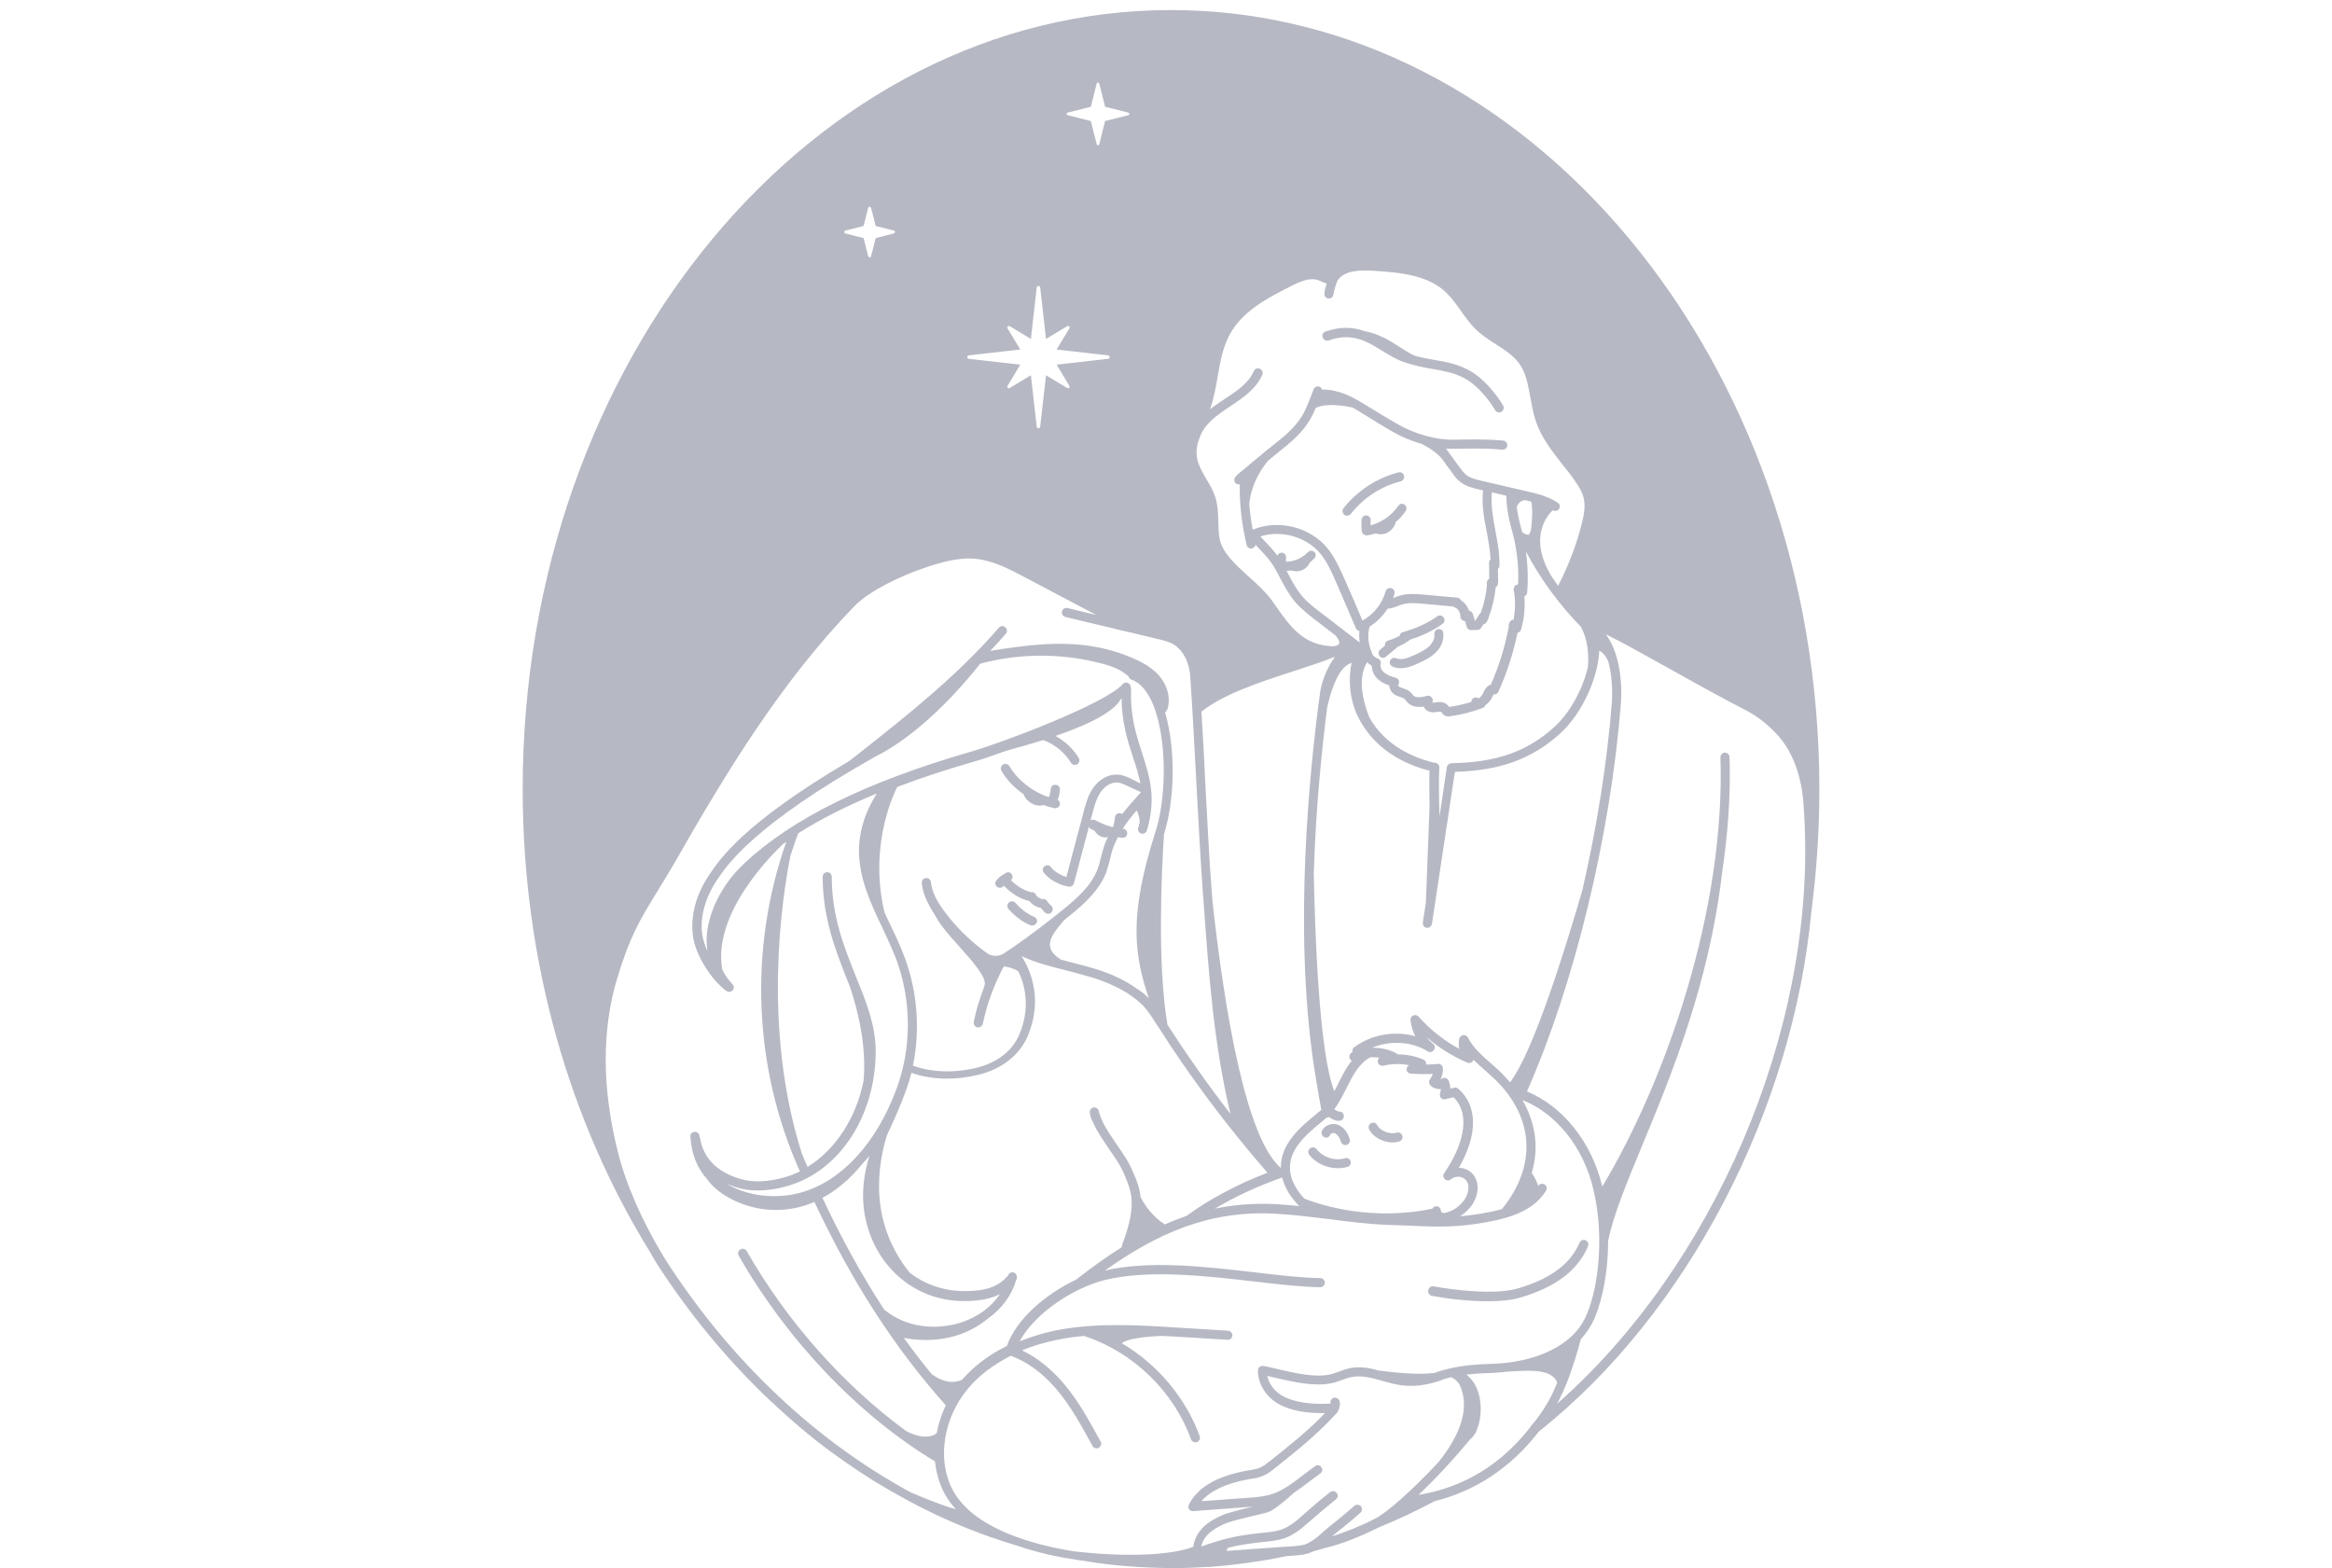 <svg width="232" height="156" viewBox="0 0 232 156" fill="none" xmlns="http://www.w3.org/2000/svg">
<rect width="232" height="156" fill="white"/>
<path d="M99.629 76.681C99.5 76.466 99.586 76.186 99.802 76.057C100.017 75.928 100.297 76.014 100.426 76.229C101.223 77.607 102.752 78.791 104.345 79.307C104.453 79.049 104.517 78.791 104.539 78.511C104.539 78.252 104.733 78.059 105.013 78.08C105.271 78.08 105.465 78.296 105.443 78.554C105.422 78.898 105.357 79.243 105.228 79.566C105.379 79.673 105.465 79.845 105.443 80.039C105.4 80.254 105.206 80.405 104.991 80.405C104.969 80.405 104.926 80.405 104.905 80.405C104.797 80.383 104.69 80.34 104.603 80.319H104.582C104.496 80.319 104.41 80.297 104.323 80.254C104.151 80.211 103.979 80.147 103.807 80.082C103.699 80.125 103.57 80.147 103.441 80.147C103.225 80.147 102.988 80.104 102.773 79.996C102.343 79.802 101.998 79.458 101.847 79.049C101.847 79.049 101.847 79.049 101.847 79.027C100.9 78.36 100.125 77.564 99.629 76.681ZM99.242 88.261C99.306 88.305 99.393 88.326 99.479 88.326C99.629 88.326 99.78 88.24 99.866 88.111C100.598 88.886 101.546 89.467 102.407 89.639C102.666 89.984 103.118 90.263 103.548 90.328C103.656 90.457 103.742 90.543 103.828 90.651L103.957 90.78C104.044 90.866 104.173 90.909 104.28 90.909C104.388 90.909 104.517 90.866 104.603 90.78C104.776 90.608 104.776 90.306 104.603 90.134C104.539 90.07 104.496 90.026 104.453 89.984C104.345 89.876 104.28 89.811 104.194 89.682C104.108 89.51 103.936 89.402 103.721 89.445C103.548 89.467 103.139 89.209 103.075 89.058C103.01 88.843 102.795 88.735 102.579 88.757C101.933 88.627 101.18 88.175 100.577 87.573C100.749 87.422 100.792 87.185 100.663 86.992C100.534 86.776 100.254 86.712 100.039 86.862C99.996 86.884 99.952 86.905 99.909 86.948C99.672 87.078 99.306 87.293 99.07 87.68C98.962 87.853 99.026 88.132 99.242 88.261ZM102.881 91.21C102.235 90.952 101.546 90.436 101.029 89.833C100.878 89.639 100.577 89.618 100.383 89.768C100.189 89.919 100.168 90.22 100.318 90.414C100.921 91.124 101.74 91.749 102.536 92.05C102.601 92.071 102.644 92.071 102.709 92.071C102.881 92.071 103.053 91.964 103.139 91.792C103.247 91.576 103.118 91.318 102.881 91.21ZM131.82 113.166C132.057 113.23 132.294 113.08 132.359 112.843C132.402 112.778 132.682 112.649 132.832 112.757C133.134 112.929 133.284 113.209 133.414 113.618C133.478 113.811 133.65 113.919 133.844 113.919C133.887 113.919 133.952 113.919 133.995 113.898C134.232 113.811 134.361 113.553 134.275 113.316C134.103 112.821 133.866 112.305 133.284 111.982C132.94 111.788 132.509 111.767 132.122 111.939C131.777 112.089 131.562 112.326 131.476 112.606C131.433 112.843 131.583 113.101 131.82 113.166ZM133.091 116.222C133.414 116.222 133.737 116.179 134.06 116.093C134.296 116.028 134.447 115.77 134.361 115.533C134.296 115.297 134.038 115.146 133.801 115.232C132.811 115.533 131.626 115.146 130.98 114.328C130.83 114.134 130.55 114.091 130.335 114.242C130.141 114.393 130.098 114.672 130.248 114.888C130.916 115.727 131.992 116.222 133.091 116.222ZM138.538 113.661C138.775 113.661 139.012 113.618 139.227 113.553C139.464 113.467 139.593 113.209 139.507 112.972C139.421 112.735 139.163 112.606 138.926 112.692C138.323 112.907 137.289 112.498 137.031 111.96C136.923 111.724 136.665 111.637 136.428 111.724C136.191 111.831 136.105 112.089 136.191 112.326C136.557 113.101 137.591 113.661 138.538 113.661ZM142.457 128.922C144.072 129.223 146.161 129.46 148.034 129.46C149.24 129.46 150.36 129.352 151.242 129.094C154.774 128.061 156.97 126.382 157.982 123.993C158.09 123.756 157.96 123.498 157.745 123.39C157.508 123.304 157.25 123.39 157.142 123.627C156.238 125.758 154.235 127.243 150.984 128.19C148.788 128.836 144.697 128.362 142.629 127.975C142.371 127.932 142.156 128.082 142.091 128.341C142.027 128.599 142.199 128.879 142.457 128.922ZM139.68 47.321C139.615 47.085 139.378 46.934 139.12 46.998C136.966 47.558 135.029 48.828 133.65 50.572C133.5 50.765 133.543 51.045 133.737 51.217C133.823 51.282 133.909 51.303 134.017 51.303C134.146 51.303 134.296 51.239 134.383 51.131C135.631 49.538 137.397 48.376 139.357 47.881C139.593 47.816 139.744 47.558 139.68 47.321ZM139.12 50.313C138.474 51.26 137.462 51.971 136.342 52.272C136.342 52.014 136.364 51.777 136.364 51.777C136.385 51.519 136.191 51.303 135.954 51.282C135.696 51.26 135.481 51.454 135.459 51.691C135.459 51.712 135.395 52.337 135.481 52.853C135.502 52.982 135.567 53.069 135.653 53.155C135.739 53.219 135.847 53.262 135.954 53.262C135.976 53.262 135.998 53.262 136.019 53.262C136.299 53.219 136.557 53.155 136.837 53.069C136.988 53.111 137.16 53.155 137.311 53.155C137.526 53.155 137.763 53.111 137.957 53.025C138.366 52.832 138.689 52.466 138.84 52.035C138.84 52.014 138.84 51.971 138.84 51.949C139.227 51.626 139.572 51.239 139.852 50.83C139.981 50.615 139.938 50.335 139.723 50.206C139.55 50.055 139.27 50.098 139.12 50.313ZM142.996 61.312C142.113 61.937 141.101 62.41 140.067 62.733C140.046 62.733 140.024 62.733 140.024 62.755L139.572 62.884C139.4 62.927 139.27 63.078 139.249 63.25C138.883 63.443 138.517 63.616 138.108 63.723C137.892 63.788 137.742 64.003 137.785 64.24L137.311 64.627C137.117 64.778 137.096 65.079 137.246 65.273C137.333 65.381 137.462 65.445 137.591 65.445C137.699 65.445 137.806 65.402 137.871 65.338L139.012 64.391C139.034 64.369 139.034 64.369 139.055 64.347C139.507 64.154 139.938 63.917 140.325 63.616C141.467 63.271 142.543 62.755 143.512 62.066C143.728 61.915 143.771 61.635 143.62 61.442C143.469 61.205 143.189 61.162 142.996 61.312ZM143.082 62.582C142.823 62.626 142.673 62.862 142.694 63.099C142.759 63.551 142.479 64.003 142.199 64.283C141.811 64.649 141.316 64.886 140.821 65.122C140.175 65.424 139.443 65.725 138.904 65.488C138.689 65.381 138.409 65.488 138.301 65.704C138.194 65.94 138.301 66.199 138.517 66.306C138.797 66.435 139.077 66.478 139.357 66.478C140.089 66.478 140.778 66.134 141.208 65.94C141.747 65.682 142.35 65.402 142.823 64.929C143.405 64.369 143.685 63.616 143.577 62.948C143.577 62.733 143.34 62.561 143.082 62.582ZM132.186 33.868C134.512 33.05 135.998 33.955 137.548 34.923C138.215 35.332 138.926 35.763 139.658 36.021C140.735 36.387 141.661 36.559 142.543 36.71C143.62 36.903 144.567 37.054 145.579 37.571C147.388 38.475 148.745 40.778 148.745 40.799C148.831 40.95 148.981 41.036 149.132 41.036C149.218 41.036 149.283 41.015 149.369 40.971C149.584 40.842 149.671 40.563 149.541 40.347C149.477 40.24 148.056 37.807 145.989 36.753C144.847 36.172 143.792 35.999 142.694 35.806C142.091 35.698 141.488 35.59 140.821 35.418C140.218 35.16 139.701 34.815 139.163 34.471C138.194 33.847 137.203 33.223 135.739 32.943C134.663 32.555 133.414 32.448 131.863 32.986C131.626 33.072 131.497 33.33 131.583 33.567C131.691 33.825 131.949 33.955 132.186 33.868ZM181 78.532C181 82.665 180.72 86.733 180.203 90.694C178.373 110.324 167.951 130.644 153.094 142.418C150.338 145.991 146.807 148.337 142.716 149.349C140.95 150.296 139.12 151.157 137.289 151.91H137.268C137.246 151.91 137.246 151.932 137.225 151.932C136.837 152.126 136.234 152.405 135.567 152.707C135.33 152.814 135.072 152.922 134.856 153.008C133.801 153.439 132.66 153.826 131.842 153.998L130.571 154.364C130.55 154.386 130.528 154.386 130.507 154.407C129.947 154.665 129.344 154.709 128.849 154.752C128.526 154.773 128.224 154.795 127.923 154.816H127.901C127.88 154.816 127.88 154.838 127.858 154.838C126.674 155.096 125.49 155.29 124.284 155.462C124.219 155.462 124.155 155.483 124.09 155.483C122.906 155.656 121.722 155.785 120.537 155.871C120.387 155.892 120.214 155.892 120.064 155.892C119.633 155.914 119.202 155.935 118.772 155.957C118.599 155.957 118.427 155.978 118.255 155.978C117.674 156 117.092 156 116.511 156C116.102 156 115.671 156 115.24 155.978C112.635 155.914 110.073 155.677 107.575 155.247C107.467 155.225 107.36 155.225 107.252 155.204C105.357 154.924 103.268 154.493 101.287 153.804C100.405 153.546 99.543 153.266 98.682 152.965C98.66 152.965 98.617 152.965 98.596 152.943C98.23 152.814 97.864 152.664 97.476 152.535C97.412 152.513 97.326 152.491 97.261 152.448C95.818 151.91 94.376 151.286 92.954 150.619C92.868 150.576 92.782 150.533 92.696 150.49C91.921 150.124 91.167 149.736 90.414 149.327C90.198 149.198 89.962 149.091 89.746 148.961C89.38 148.746 89.014 148.552 88.626 148.337C88.11 148.036 87.614 147.734 87.098 147.433C86.796 147.261 86.516 147.067 86.215 146.873C85.806 146.615 85.418 146.357 85.009 146.077C84.686 145.862 84.385 145.647 84.062 145.431C83.609 145.108 83.157 144.786 82.705 144.463C82.447 144.269 82.21 144.097 81.951 143.903C81.435 143.516 80.918 143.107 80.401 142.676C80.121 142.461 79.863 142.224 79.604 142.009C79.303 141.751 79.001 141.492 78.7 141.234C78.162 140.76 77.623 140.265 77.085 139.77C76.934 139.62 76.784 139.491 76.611 139.34C72.391 135.336 68.558 130.73 65.264 125.585C65.07 125.263 64.876 124.94 64.704 124.617C56.716 111.724 52 95.752 52 78.489C52 35.763 80.939 1 116.489 1C152.039 1 181 35.806 181 78.532ZM159.102 64.735C158.994 67.404 157.422 70.999 155.161 73.022C152.341 75.54 149.218 76.66 144.74 76.789L142.457 91.921C142.414 92.136 142.22 92.308 142.005 92.308C141.983 92.308 141.962 92.308 141.94 92.308C141.682 92.265 141.531 92.05 141.553 91.792L141.854 89.768L142.22 80.276C142.199 78.963 142.177 77.671 142.22 76.681C138.797 75.799 136.299 73.883 135.007 71.106C134.275 69.513 134.103 67.533 134.469 65.94C133.844 66.156 132.854 66.823 132.036 70.353C131.497 74.593 130.894 80.469 130.701 86.905C130.808 92.437 131.217 104.814 132.746 108.559C132.897 108.28 133.048 108 133.177 107.72C133.564 106.945 133.952 106.17 134.49 105.524C134.426 105.503 134.383 105.46 134.34 105.417C134.189 105.223 134.21 104.943 134.404 104.771C134.447 104.728 134.512 104.685 134.555 104.663C134.512 104.491 134.576 104.297 134.727 104.19C136.45 102.898 138.754 102.532 140.799 103.092C140.541 102.597 140.39 102.037 140.325 101.478C140.304 101.284 140.412 101.09 140.605 101.026C140.778 100.94 140.993 101.004 141.122 101.133C142.263 102.425 143.641 103.523 145.17 104.341C145.106 104.018 145.106 103.673 145.17 103.35C145.213 103.157 145.364 103.027 145.558 102.984C145.752 102.963 145.945 103.049 146.032 103.221C146.548 104.233 147.41 104.986 148.336 105.804C148.702 106.127 149.089 106.45 149.434 106.816C149.714 107.096 149.972 107.397 150.23 107.677C152.577 104.62 155.764 94.267 157.422 88.563C158.843 82.385 159.877 75.992 160.351 69.944C160.437 68.739 160.372 67.189 160.006 65.811C159.791 65.338 159.511 64.929 159.102 64.735ZM108.415 110.69C108.393 110.432 108.565 110.217 108.802 110.174C109.061 110.152 109.276 110.324 109.319 110.561C109.362 110.798 109.47 111.056 109.577 111.336L109.642 111.465C109.943 112.197 110.568 113.08 111.149 113.941C111.709 114.737 112.226 115.512 112.506 116.136C112.85 116.889 113.259 117.772 113.41 118.676C113.432 118.827 113.453 118.977 113.475 119.107C113.862 119.86 114.616 121.001 115.886 121.819C116.597 121.496 117.329 121.216 118.061 120.958C118.061 120.958 118.061 120.936 118.083 120.936C120.279 119.322 123.186 117.772 126.093 116.674C122.088 112.068 118.384 107.139 115.111 101.973L115.068 101.93C114.659 101.262 114.228 100.595 113.712 100.036C112.635 98.981 111.343 98.314 110.848 98.098C109.362 97.367 107.726 96.979 106.175 96.57C104.646 96.183 103.075 95.795 101.632 95.128C102.644 96.699 103.118 98.615 102.924 100.466C102.838 101.349 102.601 102.21 102.256 103.049C101.46 104.943 99.672 106.364 97.347 106.923C96.292 107.182 95.237 107.311 94.203 107.311C92.954 107.311 91.749 107.117 90.672 106.73C90.112 109.076 88.368 112.649 88.303 112.8C88.282 112.843 88.26 112.886 88.239 112.95C87.291 115.985 86.43 121.582 90.521 126.64C91.986 127.759 93.794 128.405 95.754 128.448C98.316 128.491 99.414 127.889 100.297 126.898C100.362 126.662 100.598 126.533 100.835 126.597C101.029 126.64 101.158 126.834 101.158 127.028C101.18 127.135 101.158 127.264 101.094 127.351C100.641 128.879 99.694 130.17 98.338 131.139C96.249 132.882 93.902 133.313 92.115 133.313C91.167 133.313 90.392 133.205 89.918 133.098C90.801 134.346 91.727 135.53 92.674 136.692C93.17 137.058 93.773 137.381 94.419 137.467C94.871 137.532 95.302 137.446 95.711 137.273C96.873 135.917 98.402 134.777 100.189 133.894C100.189 133.873 100.189 133.873 100.189 133.851C101.18 131.139 104.108 128.707 107.058 127.307C107.058 127.307 107.058 127.286 107.08 127.286C108.608 126.102 110.094 125.026 111.601 124.079C111.601 124.057 111.601 124.014 111.601 123.993L111.709 123.605C111.731 123.562 111.752 123.519 111.774 123.476C112.29 121.991 112.786 120.355 112.506 118.784C112.355 117.966 112.011 117.191 111.666 116.437C111.408 115.856 110.912 115.146 110.374 114.371C109.771 113.467 109.125 112.541 108.781 111.745L108.716 111.616C108.587 111.379 108.458 111.056 108.415 110.69ZM81.844 87.228C81.844 86.97 82.038 86.776 82.296 86.776C82.554 86.776 82.748 86.97 82.748 87.228C82.748 91.21 83.997 94.267 85.181 97.237C86.193 99.713 87.119 102.037 87.119 104.577C87.119 110.97 83.545 116.481 78.42 117.966C77.344 118.289 76.31 118.439 75.384 118.439C74.609 118.439 73.898 118.332 73.231 118.116C72.886 118.009 72.585 117.88 72.283 117.75C74.264 118.999 77.236 119.365 79.798 118.611C83.782 117.449 87.227 113.682 89.208 108.28C90.694 104.254 90.694 99.584 89.186 95.494C88.777 94.418 88.26 93.32 87.765 92.265C86.667 89.962 85.547 87.573 85.461 84.947C85.397 82.902 86.021 80.857 87.227 78.941C84.255 80.168 81.65 81.481 79.411 82.902C79.411 82.923 79.411 82.945 79.389 82.966C79.109 83.677 78.872 84.409 78.635 85.14C77.796 89.316 75.815 102.274 79.755 114.715C79.949 115.167 80.121 115.641 80.337 116.093C83.114 114.393 85.181 111.228 85.913 107.526C86.236 103.975 85.289 100.337 84.557 98.163C84.471 97.969 84.406 97.775 84.32 97.582C83.179 94.676 81.844 91.383 81.844 87.228ZM70.496 91.878C70.992 89.704 72.24 87.594 74.028 85.915C78.786 81.438 86.193 77.779 96.658 74.766C99.802 73.861 110.008 69.987 111.688 68.071C111.86 67.877 112.14 67.856 112.334 68.028C112.441 68.114 112.484 68.243 112.484 68.351C112.506 68.416 112.527 68.48 112.527 68.545C112.42 71.257 113.044 73.13 113.625 74.938C114.358 77.219 115.068 79.35 114.099 82.622C114.035 82.816 113.862 82.945 113.669 82.945C113.625 82.945 113.582 82.945 113.539 82.923C113.302 82.859 113.152 82.6 113.238 82.364C113.302 82.17 113.346 81.955 113.389 81.761C113.346 81.244 113.216 80.879 113.087 80.62C112.592 81.201 112.097 81.804 111.688 82.45C111.709 82.45 111.709 82.45 111.731 82.45C111.989 82.471 112.161 82.687 112.14 82.945C112.118 83.182 111.924 83.354 111.688 83.354C111.666 83.354 111.666 83.354 111.644 83.354C111.494 83.332 111.365 83.311 111.214 83.289C110.999 83.698 110.826 84.107 110.676 84.538C110.589 84.839 110.503 85.14 110.439 85.442C110.331 85.872 110.223 86.303 110.073 86.733C109.384 88.563 107.898 89.897 106.434 91.081C106.24 91.232 106.046 91.383 105.874 91.533C105.788 91.619 105.723 91.727 105.637 91.813C105.013 92.567 104.216 93.492 104.517 94.374C104.646 94.762 105.013 95.128 105.551 95.472C105.852 95.558 106.154 95.623 106.434 95.709C108.049 96.118 109.728 96.527 111.257 97.28C111.623 97.453 112.355 97.819 113.152 98.4C113.173 98.4 113.195 98.4 113.195 98.421C113.604 98.68 113.97 98.981 114.293 99.325C112.829 94.977 112.269 91.124 114.96 82.73C116.511 77.886 115.929 68.76 112.57 67.619C112.42 67.576 112.312 67.447 112.29 67.296C111.321 66.457 110.331 66.177 108.867 65.833C105.142 64.972 101.223 65.036 97.519 66.026C92.567 72.247 88.497 74.593 87.055 75.282C87.033 75.304 87.011 75.325 86.99 75.325C74.932 82.127 72.305 86.088 71.314 87.573C70.13 89.359 69.613 91.296 69.872 93.019C69.958 93.535 70.13 94.095 70.389 94.633C70.238 93.75 70.281 92.803 70.496 91.878ZM91.706 87.853C91.684 87.594 91.856 87.379 92.115 87.358C92.373 87.336 92.588 87.508 92.61 87.766C92.718 88.864 93.364 89.876 93.923 90.629C95.108 92.244 96.55 93.643 98.187 94.827C98.682 95.171 99.328 95.192 99.845 94.87C100.254 94.611 100.577 94.374 100.749 94.267C102.493 93.061 104.194 91.77 105.831 90.436C107.209 89.316 108.587 88.089 109.19 86.475C109.341 86.088 109.427 85.7 109.534 85.291C109.62 84.968 109.685 84.645 109.793 84.344C109.9 83.978 110.051 83.612 110.223 83.268C110.137 83.289 110.051 83.311 109.943 83.311C109.836 83.311 109.75 83.289 109.642 83.268C109.319 83.16 109.039 82.923 108.888 82.644C108.759 82.579 108.651 82.536 108.522 82.471C108.436 82.428 108.372 82.342 108.329 82.256C107.833 84.129 107.338 86.001 106.843 87.874C106.8 88.068 106.606 88.218 106.412 88.218C106.391 88.218 106.369 88.218 106.348 88.218C105.379 88.068 104.345 87.487 103.828 86.798C103.678 86.604 103.721 86.303 103.936 86.174C104.13 86.023 104.431 86.066 104.56 86.281C104.84 86.669 105.465 87.056 106.089 87.25C106.627 85.183 107.187 83.139 107.726 81.072L107.79 80.814C108.006 80.017 108.242 79.114 108.759 78.382C109.384 77.478 110.353 76.983 111.257 77.069C111.795 77.112 112.269 77.348 112.7 77.564L113.453 77.951C113.281 77.069 113.023 76.229 112.721 75.347C112.183 73.711 111.601 71.881 111.58 69.449C111.58 69.449 111.558 69.449 111.558 69.47C110.912 70.697 108.759 71.924 105.013 73.216C105.96 73.754 106.778 74.507 107.316 75.411C107.446 75.626 107.381 75.906 107.166 76.035C107.101 76.079 107.015 76.1 106.929 76.1C106.778 76.1 106.627 76.014 106.541 75.885C105.938 74.873 104.948 74.055 103.785 73.625C102.666 73.969 101.438 74.335 100.082 74.701C98.66 75.218 97.498 75.605 96.873 75.777C94.117 76.573 91.576 77.413 89.251 78.296C89.251 78.317 89.251 78.339 89.229 78.36C89.208 78.425 86.344 83.741 87.981 90.737C88.174 91.167 88.368 91.598 88.583 92.028C89.1 93.105 89.617 94.202 90.026 95.322C91.275 98.722 91.555 102.489 90.823 106.019C92.674 106.687 94.914 106.773 97.132 106.235C99.199 105.74 100.728 104.556 101.417 102.898C101.74 102.145 101.933 101.37 102.02 100.574C102.149 99.239 101.912 97.862 101.309 96.635C100.878 96.333 100.275 96.204 99.866 96.14C98.919 97.883 98.165 99.95 97.778 101.844C97.735 102.059 97.541 102.21 97.326 102.21C97.304 102.21 97.261 102.21 97.239 102.21C97.002 102.167 96.83 101.93 96.873 101.671C97.089 100.552 97.455 99.39 97.885 98.249C97.907 98.184 97.928 98.12 97.95 98.034C98.208 97.259 96.701 95.58 95.388 94.116C94.44 93.061 93.557 92.05 93.148 91.275C92.545 90.285 91.813 89.144 91.706 87.853ZM112.29 78.252C111.924 78.08 111.558 77.886 111.192 77.844C110.611 77.8 109.943 78.166 109.513 78.791C109.082 79.415 108.867 80.19 108.673 80.943L108.608 81.201C108.565 81.352 108.522 81.503 108.501 81.632C108.63 81.524 108.824 81.524 108.996 81.61C109.534 81.912 110.116 82.148 110.719 82.299C110.826 81.998 110.891 81.675 110.912 81.352C110.912 81.115 111.128 80.9 111.365 80.9C111.365 80.9 111.365 80.9 111.386 80.9C111.472 80.9 111.558 80.943 111.644 80.986C112.247 80.211 112.893 79.501 113.518 78.812L112.29 78.252ZM81.822 119.171C83.717 123.218 85.763 126.92 87.981 130.321C88.002 130.342 88.045 130.342 88.067 130.364C90.048 131.978 92.933 132.43 95.624 131.569C97.304 131.01 98.639 130.02 99.479 128.75C98.639 129.18 97.541 129.438 95.969 129.438C95.883 129.438 95.797 129.438 95.711 129.438C91.447 129.374 87.808 126.619 86.43 122.443C85.655 120.097 85.677 117.621 86.495 114.995C86.279 115.254 86.064 115.512 85.827 115.749C84.514 117.363 83.157 118.461 81.822 119.171ZM131.325 68.932C131.433 68.093 131.885 66.608 132.811 65.338C131.583 65.833 130.141 66.306 128.612 66.801C125.361 67.856 121.679 69.061 119.525 70.805C119.676 73.216 119.805 75.605 119.913 77.973C120.107 81.524 120.279 85.205 120.559 88.843L120.623 89.639C120.623 89.704 120.623 89.768 120.645 89.854C121.872 100.918 123.982 113.252 127.428 116.201C127.428 116.158 127.428 116.136 127.428 116.093C127.428 113.747 129.43 112.089 130.894 110.884C131.045 110.755 131.196 110.626 131.347 110.518C131.39 110.475 131.411 110.432 131.454 110.411C131.153 108.882 130.679 105.804 130.657 105.675C128.72 92.179 130.248 76.853 131.325 68.932ZM120.86 120.247C122.734 119.86 124.715 119.688 126.846 119.795C127.643 119.838 128.44 119.903 129.258 119.989C128.375 119.107 127.815 118.159 127.557 117.148C125.253 117.944 122.884 119.042 120.86 120.247ZM129.775 119.257C131.433 119.903 136.471 121.517 142.5 120.247C142.565 120.118 142.694 120.032 142.845 120.011C143.103 119.989 143.318 120.161 143.34 120.42C143.362 120.549 143.405 120.592 143.426 120.613C143.512 120.678 143.663 120.699 143.814 120.656C144.567 120.484 145.299 119.968 145.73 119.3C146.139 118.633 146.311 117.707 145.666 117.255C145.299 116.976 144.697 117.019 144.352 117.32C144.158 117.492 143.878 117.471 143.706 117.277C143.534 117.083 143.555 116.803 143.749 116.631C143.749 116.61 143.771 116.588 143.771 116.567C145.407 114.156 146.462 110.992 144.61 109.162L143.792 109.356C143.555 109.42 143.297 109.27 143.254 109.033C143.254 109.011 143.254 108.968 143.254 108.947C143.254 108.925 143.254 108.904 143.254 108.861V108.839C143.254 108.796 143.254 108.775 143.275 108.732C143.318 108.602 143.34 108.473 143.34 108.344C143.254 108.344 143.189 108.366 143.103 108.344C142.78 108.323 142.479 108.193 142.285 107.957C142.134 107.784 142.134 107.548 142.263 107.376C142.393 107.203 142.479 107.031 142.543 106.837C141.811 106.88 141.079 106.859 140.347 106.816C140.089 106.794 139.916 106.579 139.938 106.321C139.959 106.17 140.067 106.041 140.196 105.976C139.357 105.804 138.474 105.826 137.634 106.019C137.397 106.084 137.139 105.933 137.074 105.697C137.031 105.524 137.096 105.331 137.246 105.223C136.945 105.18 136.622 105.18 136.342 105.18C135.201 105.783 134.619 106.945 133.995 108.172C133.629 108.904 133.241 109.679 132.746 110.346C132.897 110.475 133.069 110.583 133.22 110.583H133.241C133.478 110.583 133.694 110.776 133.694 111.035C133.694 111.293 133.5 111.487 133.241 111.508C133.22 111.508 133.22 111.508 133.198 111.508C132.811 111.508 132.488 111.336 132.208 111.121C132.165 111.142 132.122 111.185 132.057 111.185C132.036 111.185 132.014 111.185 131.971 111.185C131.949 111.207 131.928 111.228 131.906 111.25C131.756 111.379 131.605 111.508 131.454 111.637C130.055 112.778 128.332 114.22 128.332 116.136C128.31 117.169 128.827 118.267 129.775 119.257ZM145.256 121.001C145.752 120.958 146.247 120.915 146.785 120.829C147.646 120.699 148.551 120.549 149.412 120.29C149.412 120.29 149.412 120.269 149.434 120.269C152.879 116.028 152.642 111.25 148.809 107.462C148.465 107.139 148.099 106.816 147.754 106.493C147.367 106.149 146.957 105.804 146.591 105.438C146.57 105.481 146.548 105.524 146.527 105.567C146.398 105.74 146.182 105.804 145.967 105.718C144.524 105.094 143.146 104.233 141.94 103.2C142.113 103.436 142.328 103.652 142.565 103.845C142.759 103.996 142.802 104.254 142.651 104.47C142.522 104.663 142.242 104.728 142.048 104.599C140.39 103.587 138.28 103.501 136.493 104.233C137.397 104.233 138.388 104.427 139.077 104.9C139.938 104.9 140.821 105.072 141.617 105.417C141.811 105.503 141.919 105.718 141.876 105.912C142.263 105.912 142.651 105.89 143.06 105.847C143.189 105.826 143.318 105.869 143.405 105.976C143.491 106.062 143.555 106.192 143.555 106.321C143.555 106.687 143.469 107.053 143.318 107.397C143.34 107.397 143.362 107.376 143.383 107.354C143.491 107.246 143.641 107.225 143.792 107.246C143.943 107.268 144.051 107.376 144.115 107.505C144.223 107.763 144.266 108.021 144.287 108.301L144.675 108.215C144.826 108.172 144.976 108.215 145.084 108.323C147.022 110.002 147.022 112.95 145.127 116.179C145.515 116.179 145.902 116.308 146.204 116.524C147.151 117.212 147.259 118.547 146.505 119.795C146.182 120.269 145.752 120.678 145.256 121.001ZM130.765 55.544C130.614 55.694 130.464 55.845 130.291 55.974V55.996C130.055 56.534 129.516 56.835 128.956 56.835C128.784 56.835 128.612 56.792 128.44 56.749C128.289 56.771 128.138 56.792 127.987 56.792C128.052 56.9 128.117 57.029 128.181 57.137C128.569 57.89 128.956 58.6 129.452 59.203C130.012 59.892 130.744 60.452 131.454 60.99L135.265 63.917C135.222 63.529 135.201 63.142 135.244 62.776C135.093 62.755 134.964 62.669 134.899 62.518C134.598 61.829 134.253 61.011 133.909 60.215C133.521 59.332 133.155 58.428 132.832 57.718C132.423 56.792 131.992 55.845 131.347 55.07C129.947 53.391 127.471 52.703 125.382 53.37C125.49 53.477 125.597 53.585 125.684 53.693C126.265 54.295 126.696 54.747 127.083 55.285C127.148 55.092 127.342 54.963 127.535 54.984C127.794 55.006 127.966 55.221 127.944 55.479C127.944 55.479 127.923 55.651 127.944 55.888C128.763 55.867 129.559 55.522 130.119 54.941C130.291 54.747 130.571 54.747 130.765 54.92C130.937 55.07 130.937 55.35 130.765 55.544ZM147.539 48.785L147.151 48.699C146.548 48.548 145.838 48.398 145.278 47.946C144.912 47.666 144.632 47.278 144.395 46.934L143.921 46.288C143.9 46.267 143.878 46.267 143.878 46.245C143.857 46.202 143.835 46.159 143.792 46.116L143.469 45.664C142.888 44.975 142.07 44.48 141.424 44.157C140.433 43.877 139.443 43.468 138.581 42.973C137.419 42.306 136.407 41.66 135.287 40.971L134.856 40.713C134.749 40.649 134.641 40.584 134.555 40.541C132.294 40.068 131.26 40.39 130.894 40.584C130.787 40.864 130.657 41.144 130.507 41.424C129.689 42.995 128.44 43.985 127.126 45.04C126.846 45.255 126.566 45.492 126.286 45.728L126.136 45.858C125.317 46.848 124.478 48.29 124.284 50.12C124.349 50.981 124.456 51.82 124.628 52.703C127.126 51.648 130.291 52.401 132.036 54.511C132.746 55.372 133.198 56.383 133.65 57.352C133.973 58.084 134.361 58.966 134.749 59.87C135.029 60.516 135.308 61.162 135.545 61.743C136.665 61.119 137.505 60.064 137.849 58.837C137.914 58.6 138.172 58.45 138.409 58.514C138.646 58.579 138.797 58.837 138.732 59.074C138.689 59.225 138.646 59.354 138.581 59.504C138.646 59.483 138.689 59.461 138.754 59.44C138.883 59.375 139.034 59.332 139.163 59.289C140.003 59.009 140.885 59.095 141.66 59.16L144.976 59.461C145.149 59.483 145.278 59.59 145.343 59.72C145.709 59.956 146.01 60.322 146.139 60.753C146.161 60.753 146.182 60.753 146.204 60.774C146.355 60.817 146.484 60.925 146.527 61.097L146.742 61.786L147.194 61.097C147.216 61.054 147.259 61.033 147.302 60.99C147.646 60.086 147.862 59.117 147.926 58.148C147.862 57.933 147.948 57.718 148.142 57.589L148.163 57.567L148.142 56.039C148.142 56.017 148.142 55.996 148.142 55.974C148.142 55.845 148.206 55.737 148.292 55.651C148.249 54.769 148.077 53.865 147.926 52.982C147.646 51.626 147.388 50.227 147.539 48.785ZM149.046 57.825C149.046 58.127 148.96 58.342 148.788 58.471C148.702 59.461 148.465 60.43 148.12 61.355C148.12 61.42 148.099 61.463 148.077 61.528L147.905 61.872C147.84 62.001 147.711 62.087 147.582 62.109L147.345 62.475C147.259 62.604 147.13 62.669 146.979 62.669L146.376 62.69C146.376 62.69 146.376 62.69 146.355 62.69C146.161 62.69 145.967 62.561 145.924 62.367L145.752 61.786C145.687 61.786 145.622 61.786 145.558 61.743C145.386 61.678 145.278 61.485 145.278 61.291C145.299 60.925 145.041 60.538 144.697 60.408C144.653 60.387 144.632 60.365 144.589 60.344L141.574 60.064C140.842 59.999 140.11 59.935 139.443 60.15C139.313 60.193 139.206 60.236 139.077 60.279C138.775 60.408 138.409 60.538 138.043 60.559C137.591 61.269 136.966 61.894 136.256 62.346C136.019 63.12 136.105 64.111 136.493 64.95C136.514 64.972 136.514 65.015 136.514 65.058C136.622 65.273 136.837 65.445 137.053 65.51C137.289 65.574 137.419 65.833 137.354 66.069C137.268 66.371 137.462 66.715 137.699 66.909C138.022 67.167 138.452 67.318 138.883 67.447C139.034 67.49 139.163 67.619 139.184 67.791C139.206 67.921 139.163 68.071 139.077 68.179C139.098 68.222 139.163 68.308 139.206 68.329C139.313 68.373 139.421 68.416 139.529 68.459C139.766 68.545 140.046 68.631 140.282 68.825C140.369 68.911 140.433 68.997 140.519 69.083C140.562 69.126 140.584 69.169 140.627 69.212C140.907 69.47 141.488 69.363 141.962 69.234C142.177 69.169 142.393 69.277 142.5 69.492C142.565 69.621 142.543 69.793 142.479 69.901C142.565 69.922 142.694 69.901 142.823 69.879L142.952 69.858C143.598 69.772 143.943 70.03 144.094 70.245C144.115 70.267 144.137 70.31 144.158 70.331C144.933 70.224 145.666 70.052 146.376 69.836V69.793C146.398 69.535 146.634 69.363 146.871 69.384C146.957 69.384 147.044 69.427 147.108 69.492C147.323 69.32 147.517 69.104 147.603 68.846C147.625 68.782 147.862 68.222 148.314 68.114C149.132 66.263 149.735 64.326 150.101 62.346C150.08 62.13 150.144 61.937 150.273 61.786C150.36 61.7 150.467 61.657 150.575 61.657C150.747 60.753 150.769 59.827 150.639 58.945C150.575 58.794 150.575 58.643 150.618 58.471C150.661 58.278 150.833 58.148 151.027 58.148C151.113 56.426 150.919 54.704 150.489 53.025C150.467 52.961 149.843 50.938 149.864 49.323L148.422 48.979C148.292 50.227 148.529 51.476 148.766 52.789C148.981 53.929 149.197 55.092 149.175 56.276C149.175 56.405 149.111 56.534 149.025 56.599L149.046 57.825ZM151.393 52.789C151.415 52.853 151.415 52.918 151.436 52.961C151.63 53.09 151.824 53.176 152.061 53.219C152.211 53.111 152.319 52.789 152.362 52.294C152.427 51.497 152.491 50.679 152.341 49.904C152.125 49.861 151.931 49.797 151.716 49.754C151.199 49.818 150.984 50.163 150.898 50.464C151.049 51.648 151.393 52.767 151.393 52.789ZM157.25 62.324C155.097 60.129 153.245 57.589 151.802 54.855C151.996 56.211 152.039 57.589 151.931 58.966C151.91 59.139 151.802 59.268 151.651 59.332C151.738 60.43 151.63 61.571 151.329 62.626C151.285 62.776 151.156 62.905 151.006 62.948C150.984 62.948 150.962 62.948 150.962 62.97C150.553 64.993 149.907 66.952 149.068 68.825C149.003 68.975 148.874 69.061 148.723 69.083C148.68 69.083 148.637 69.083 148.594 69.083C148.572 69.126 148.551 69.147 148.529 69.191C148.379 69.6 148.099 69.922 147.754 70.181C147.711 70.288 147.625 70.396 147.496 70.439C146.462 70.826 145.386 71.106 144.266 71.257C144.223 71.257 144.158 71.278 144.094 71.278C143.986 71.278 143.857 71.257 143.728 71.192C143.555 71.085 143.469 70.956 143.426 70.87C143.383 70.826 143.297 70.783 143.103 70.805L142.996 70.826C142.737 70.87 142.414 70.912 142.091 70.762C141.897 70.676 141.725 70.504 141.639 70.288C141.144 70.374 140.498 70.353 140.046 69.901C139.981 69.836 139.916 69.75 139.852 69.686C139.809 69.643 139.766 69.578 139.723 69.535C139.636 69.449 139.486 69.406 139.313 69.341C139.163 69.298 138.99 69.234 138.861 69.169C138.517 68.997 138.258 68.631 138.215 68.265C138.215 68.243 138.215 68.222 138.215 68.2C137.849 68.071 137.483 67.899 137.16 67.641C136.773 67.318 136.471 66.801 136.471 66.242C136.299 66.134 136.148 66.026 136.019 65.876C135.696 66.349 134.878 67.985 136.234 71.386C137.806 74.163 140.541 75.368 142.694 75.885C142.716 75.885 142.737 75.863 142.78 75.885C142.996 75.906 143.168 76.079 143.189 76.272C143.189 76.294 143.189 76.294 143.189 76.315C143.189 76.337 143.189 76.337 143.189 76.358C143.125 77.499 143.146 79.372 143.211 81.223L143.943 76.315C143.943 76.294 143.964 76.294 143.964 76.272C143.964 76.251 143.986 76.208 143.986 76.186C144.008 76.165 144.008 76.143 144.029 76.121C144.051 76.1 144.072 76.079 144.094 76.057C144.115 76.035 144.137 76.014 144.158 76.014C144.18 75.992 144.201 75.992 144.244 75.971C144.266 75.971 144.309 75.949 144.331 75.949C144.352 75.949 144.374 75.928 144.374 75.928C148.809 75.863 151.867 74.808 154.58 72.376C156.281 70.848 157.508 68.416 157.982 66.328C158.133 64.283 157.637 62.991 157.25 62.324ZM119.116 45.707C119.267 46.374 119.633 46.998 119.999 47.644C120.344 48.204 120.688 48.785 120.903 49.452C121.162 50.27 121.183 51.11 121.205 51.928C121.226 52.509 121.226 53.069 121.334 53.607C121.592 54.984 122.949 56.211 124.262 57.395C125.081 58.127 125.92 58.902 126.502 59.698L126.868 60.215C128.418 62.432 129.667 64.175 132.595 64.304C133.048 64.261 133.177 64.132 133.22 64.046C133.306 63.874 133.134 63.551 132.875 63.228L130.916 61.721C130.162 61.14 129.387 60.538 128.763 59.784C128.203 59.095 127.794 58.321 127.385 57.567C127.212 57.223 127.019 56.878 126.825 56.534C126.33 55.673 125.856 55.199 125.038 54.338C124.994 54.295 124.951 54.252 124.908 54.209C124.865 54.382 124.758 54.511 124.564 54.554C124.521 54.554 124.499 54.575 124.456 54.575C124.241 54.575 124.069 54.425 124.026 54.231C123.53 52.121 123.315 50.227 123.337 48.182C123.315 48.182 123.272 48.204 123.25 48.204C123.143 48.204 123.035 48.161 122.949 48.096C122.755 47.924 122.734 47.644 122.906 47.45C123.1 47.214 123.337 47.02 123.552 46.848L125.727 45.04C126.007 44.803 126.308 44.566 126.588 44.351C127.837 43.361 129 42.414 129.732 41.036C129.99 40.52 130.205 39.96 130.421 39.422L130.679 38.733C130.765 38.496 131.024 38.389 131.26 38.475C131.39 38.518 131.476 38.625 131.519 38.755C132.703 38.733 133.995 39.163 135.352 39.981L135.782 40.24C136.902 40.928 137.914 41.553 139.077 42.22C140.756 43.189 142.931 43.791 144.675 43.748C145.687 43.727 147.776 43.662 149.541 43.834C149.8 43.856 149.972 44.093 149.95 44.329C149.929 44.566 149.735 44.738 149.498 44.738C149.477 44.738 149.477 44.738 149.455 44.738C147.754 44.566 145.709 44.631 144.718 44.652C144.438 44.652 144.158 44.652 143.857 44.631L145.17 46.439C145.386 46.74 145.622 47.041 145.881 47.257C146.29 47.58 146.871 47.709 147.41 47.838L151.867 48.871C152.879 49.108 153.999 49.366 154.967 50.012C155.183 50.141 155.226 50.442 155.097 50.636C155.011 50.765 154.86 50.83 154.709 50.83C154.623 50.83 154.558 50.808 154.472 50.765C153.955 51.26 151.996 53.456 154.365 57.352C154.58 57.653 154.774 57.976 155.011 58.278C156.023 56.319 156.819 54.252 157.358 52.121C157.551 51.368 157.745 50.464 157.573 49.646C157.444 48.979 157.056 48.376 156.69 47.859C156.302 47.278 155.85 46.719 155.42 46.181C154.386 44.867 153.331 43.511 152.793 41.897C152.534 41.144 152.405 40.347 152.254 39.572C152.018 38.303 151.824 37.075 151.113 36.129C150.532 35.354 149.714 34.815 148.831 34.256C148.12 33.804 147.388 33.33 146.764 32.706C146.182 32.125 145.752 31.501 145.321 30.898C144.912 30.317 144.524 29.779 144.008 29.241C142.263 27.432 139.529 27.11 136.622 26.937C135.287 26.851 133.672 26.894 133.048 27.949C132.961 28.143 132.703 28.853 132.66 29.284C132.638 29.542 132.423 29.714 132.165 29.692C131.906 29.671 131.734 29.456 131.756 29.198C131.777 28.875 131.885 28.509 131.992 28.207C131.777 28.164 131.583 28.057 131.433 27.992C131.368 27.971 131.303 27.927 131.239 27.906C130.378 27.54 129.322 28.014 128.397 28.487C126.308 29.542 123.724 30.855 122.432 33.115C121.657 34.471 121.399 35.935 121.14 37.463C120.968 38.475 120.774 39.529 120.43 40.584C120.408 40.627 120.387 40.692 120.365 40.735C120.839 40.347 121.377 40.003 121.894 39.658C123.1 38.862 124.241 38.087 124.736 36.925C124.844 36.688 125.102 36.581 125.339 36.688C125.576 36.796 125.684 37.054 125.576 37.291C124.973 38.69 123.66 39.572 122.411 40.412C121.054 41.316 119.784 42.177 119.31 43.641C119.052 44.308 118.965 44.997 119.116 45.707ZM106.111 11.332C106.111 11.396 106.154 11.44 106.218 11.461L108.522 12.042L109.104 14.345C109.125 14.41 109.168 14.453 109.233 14.453C109.297 14.453 109.341 14.41 109.362 14.345L109.943 12.042L112.247 11.461C112.312 11.44 112.355 11.396 112.355 11.332C112.355 11.267 112.312 11.224 112.247 11.203L109.943 10.622L109.362 8.318C109.341 8.254 109.297 8.211 109.233 8.211C109.168 8.211 109.125 8.254 109.104 8.318L108.522 10.622L106.218 11.203C106.154 11.203 106.111 11.267 106.111 11.332ZM96.227 35.526C96.227 35.612 96.292 35.676 96.378 35.698L101.503 36.279L100.232 38.389C100.189 38.453 100.211 38.539 100.254 38.582C100.297 38.625 100.383 38.647 100.448 38.604L102.558 37.334L103.139 42.457C103.139 42.543 103.225 42.607 103.311 42.607C103.398 42.607 103.462 42.543 103.484 42.457L104.065 37.334L106.175 38.604C106.24 38.647 106.326 38.625 106.369 38.582C106.412 38.539 106.434 38.453 106.391 38.389L105.12 36.279L110.245 35.698C110.331 35.698 110.396 35.612 110.396 35.526C110.396 35.44 110.331 35.375 110.245 35.354L105.12 34.772L106.391 32.663C106.434 32.598 106.412 32.512 106.369 32.469C106.326 32.426 106.24 32.405 106.175 32.448L104.065 33.718L103.484 28.595C103.484 28.509 103.398 28.444 103.311 28.444C103.225 28.444 103.161 28.509 103.139 28.595L102.558 33.718L100.448 32.448C100.426 32.426 100.383 32.426 100.362 32.426C100.318 32.426 100.275 32.448 100.254 32.469C100.211 32.512 100.189 32.598 100.232 32.663L101.503 34.772L96.378 35.354C96.292 35.375 96.227 35.44 96.227 35.526ZM83.997 23.084C83.997 23.149 84.04 23.235 84.126 23.235L85.913 23.687L86.366 25.474C86.387 25.538 86.452 25.603 86.516 25.603C86.581 25.603 86.667 25.56 86.667 25.474L87.119 23.687L88.906 23.235C88.971 23.214 89.036 23.149 89.036 23.084C89.036 22.998 88.993 22.934 88.906 22.934L87.119 22.482L86.667 20.695C86.645 20.631 86.581 20.566 86.516 20.566C86.452 20.566 86.366 20.609 86.366 20.695L85.913 22.482L84.126 22.934C84.04 22.955 83.997 23.02 83.997 23.084ZM95.086 150.145C94.591 149.607 94.182 149.026 93.859 148.38C93.407 147.455 93.127 146.443 93.019 145.388C85.461 140.847 78.334 133.399 73.489 124.918C73.36 124.703 73.446 124.423 73.662 124.294C73.877 124.165 74.157 124.251 74.286 124.466C78.334 131.548 83.997 137.876 90.155 142.375C91.232 142.934 91.986 142.978 92.502 142.891C92.804 142.827 93.019 142.719 93.191 142.59C93.364 141.643 93.665 140.696 94.096 139.813C89.036 134.152 84.751 127.544 81.025 119.58C79.626 120.183 78.291 120.376 77.214 120.376C76.719 120.376 76.267 120.333 75.879 120.29C73.338 119.924 71.25 118.611 70.389 117.363C69.355 116.222 68.774 114.78 68.688 113.08C68.666 112.821 68.86 112.606 69.118 112.606C69.334 112.585 69.592 112.778 69.592 113.037C69.592 113.058 69.592 113.101 69.592 113.123C69.613 113.166 69.635 113.23 69.656 113.273C69.98 115.189 71.271 116.545 73.532 117.255C74.846 117.664 76.396 117.621 78.205 117.083C78.678 116.954 79.131 116.76 79.583 116.545C74.953 106.256 74.48 94.396 78.226 83.741C78.119 83.806 78.033 83.87 77.946 83.935C77.085 84.731 70.841 90.737 71.853 96.441C72.111 97.001 72.456 97.496 72.865 97.905C73.037 98.077 73.059 98.357 72.865 98.55C72.779 98.636 72.65 98.68 72.542 98.68C72.434 98.68 72.305 98.636 72.219 98.55L72.197 98.529C72.154 98.507 72.111 98.486 72.068 98.443C70.776 97.388 69.247 95.171 68.946 93.169C68.666 91.21 69.204 89.058 70.518 87.099C71.573 85.506 73.963 81.912 84.492 75.713L85.289 75.088C90.177 71.235 95.237 67.232 99.371 62.453C99.543 62.26 99.823 62.238 100.017 62.41C100.211 62.582 100.232 62.862 100.06 63.056C99.565 63.637 99.048 64.197 98.51 64.756C101.847 64.218 105.271 63.745 108.695 64.304C110.03 64.52 111.343 64.907 112.592 65.424C113.432 65.79 114.508 66.306 115.305 67.21C116.145 68.179 116.468 69.427 116.166 70.482C116.145 70.525 116.123 70.59 116.102 70.633L115.908 70.891C116.984 74.507 116.877 79.609 115.8 82.988C115.563 86.626 115.111 95.881 116.145 101.951C118.104 104.986 120.193 107.957 122.411 110.819C120.753 103.867 120.257 96.979 119.741 89.725L119.676 88.929C119.418 85.291 119.224 81.61 119.03 78.059C118.836 74.507 118.664 70.848 118.406 67.232C118.341 66.414 118.104 65.682 117.738 65.101C117.48 64.692 117.178 64.391 116.855 64.175C116.36 63.852 115.757 63.702 115.176 63.573C114.271 63.357 113.346 63.12 112.398 62.905C112.355 62.905 112.312 62.884 112.29 62.884C111.731 62.755 111.149 62.626 110.589 62.475C109.018 62.109 107.467 61.743 105.981 61.377C105.745 61.312 105.594 61.076 105.658 60.817C105.723 60.581 105.96 60.43 106.218 60.495C107.144 60.731 108.092 60.947 109.061 61.183L101.847 57.373C100.383 56.599 98.725 55.737 97.002 55.587C95.99 55.501 94.871 55.63 93.428 56.039C90.5 56.857 86.667 58.579 85.009 60.301C77.623 67.899 72.025 77.241 67.374 85.377C66.599 86.733 65.931 87.809 65.35 88.757C63.692 91.469 62.68 93.105 61.41 97.302C59.859 102.446 59.881 108.236 61.453 114.543C62.271 117.837 63.886 121.517 66.125 125.198C72.563 135.272 81.069 143.3 90.629 148.488C93.256 149.607 94.569 150.016 95.086 150.145ZM121.399 150.834L121.549 150.769C122.109 150.511 123.315 150.21 124.672 149.887C124.478 149.908 124.305 149.908 124.112 149.93L118.707 150.339C118.686 150.339 118.686 150.339 118.664 150.339C118.513 150.339 118.363 150.274 118.298 150.145C118.212 150.016 118.19 149.844 118.276 149.693C119.116 147.993 121.054 146.852 124.047 146.314L124.327 146.271C124.693 146.206 125.059 146.142 125.361 146.013C125.662 145.883 125.92 145.69 126.243 145.431L126.437 145.281C128.44 143.688 130.076 142.396 131.82 140.588C131.734 140.588 131.626 140.588 131.519 140.588C129.818 140.588 128.44 140.308 127.363 139.77C126.028 139.082 125.145 137.747 125.145 136.348C125.145 136.219 125.21 136.09 125.296 136.003C125.404 135.917 125.533 135.874 125.662 135.896C126.093 135.96 126.609 136.09 127.148 136.219C128.806 136.606 130.873 137.08 132.359 136.735C132.638 136.671 132.918 136.563 133.22 136.455C133.564 136.326 133.93 136.197 134.318 136.111C135.287 135.917 136.234 136.09 137.16 136.348C138.431 136.52 141.015 136.821 142.737 136.585C142.78 136.563 142.823 136.563 142.866 136.542C142.888 136.52 142.909 136.499 142.952 136.499C145.106 135.788 146.979 135.745 148.508 135.681C151.35 135.595 154.558 134.755 156.518 132.775C156.539 132.732 156.582 132.689 156.625 132.667C157.25 132 157.724 131.225 158.025 130.321C158.025 130.299 158.047 130.278 158.068 130.256C159.252 126.855 159.446 122.249 158.52 118.332C157.551 114.156 154.838 110.776 151.458 109.442C152.793 111.745 153.116 114.242 152.384 116.696C152.577 116.976 152.879 117.471 153.03 117.987C153.159 117.772 153.439 117.707 153.654 117.837C153.869 117.966 153.934 118.246 153.805 118.461C152.405 120.742 149.52 121.345 146.914 121.754C144.374 122.142 142.306 122.034 139.895 121.926C139.335 121.905 138.754 121.883 138.129 121.862C136.191 121.797 134.146 121.539 132.186 121.281C130.378 121.065 128.526 120.829 126.782 120.742C120.236 120.42 115.154 122.701 109.922 126.403C114.336 125.37 119.977 126.016 124.951 126.597C127.32 126.877 129.581 127.135 131.347 127.157C131.605 127.157 131.799 127.372 131.799 127.609C131.799 127.867 131.583 128.061 131.347 128.061C129.516 128.039 127.255 127.781 124.865 127.501C119.827 126.92 114.142 126.274 109.814 127.372C106.8 128.147 102.988 130.601 101.438 133.442C102.73 132.925 104.13 132.516 105.594 132.258C109.341 131.612 113.173 131.828 116.877 132.064L122.174 132.387C122.432 132.409 122.604 132.624 122.604 132.861C122.583 133.119 122.368 133.313 122.131 133.291L116.834 132.968C116.403 132.947 115.972 132.925 115.542 132.904C112.743 133.033 111.86 133.399 111.601 133.636C115.133 135.724 117.975 139.06 119.353 142.891C119.439 143.128 119.31 143.386 119.073 143.473C119.03 143.494 118.965 143.494 118.922 143.494C118.729 143.494 118.556 143.386 118.492 143.193C116.791 138.479 112.786 134.561 108.006 132.968C107.962 132.947 107.919 132.925 107.898 132.904C107.187 132.968 106.477 133.055 105.766 133.184C104.302 133.442 102.924 133.829 101.675 134.346C103.118 135.035 104.496 136.111 105.723 137.532C107.273 139.318 108.393 141.406 109.491 143.408C109.62 143.623 109.534 143.903 109.319 144.032C109.254 144.075 109.168 144.097 109.104 144.097C108.953 144.097 108.781 144.011 108.695 143.86C107.618 141.901 106.52 139.856 105.034 138.134C103.699 136.585 102.149 135.444 100.555 134.884C98.854 135.745 97.412 136.821 96.314 138.134C93.88 141.019 93.213 145.108 94.699 148.079C96.701 152.104 102.945 153.718 106.864 154.343C111.946 154.924 116.489 154.752 118.707 153.891C118.987 151.975 120.645 151.2 121.399 150.834ZM143.082 145.496C145.149 142.934 146.333 140.158 145.213 137.769C145.192 137.747 144.912 137.23 144.374 137.015C144.094 137.08 143.814 137.144 143.512 137.252C143.491 137.252 143.469 137.273 143.448 137.295C142.005 137.812 140.67 137.984 139.378 137.812C138.754 137.725 138.129 137.553 137.526 137.381C136.471 137.08 135.459 136.8 134.469 136.994C134.146 137.058 133.844 137.166 133.5 137.295C133.198 137.403 132.875 137.532 132.531 137.596C130.851 137.984 128.677 137.489 126.911 137.08C126.609 137.015 126.33 136.951 126.071 136.886C126.265 137.747 126.868 138.522 127.729 138.952C128.849 139.512 130.399 139.749 132.359 139.641H132.38C132.337 139.491 132.359 139.34 132.466 139.211C132.638 139.017 132.918 138.995 133.112 139.168C133.198 139.232 133.284 139.361 133.306 139.577C133.328 139.856 133.177 140.395 132.983 140.588C130.98 142.762 129.193 144.183 126.954 145.969L126.76 146.12C126.416 146.4 126.093 146.637 125.684 146.809C125.274 147.003 124.844 147.067 124.435 147.132L124.176 147.175C121.958 147.584 120.408 148.316 119.525 149.349L124.004 149.026C125.016 148.961 126.05 148.875 126.954 148.488C127.901 148.1 128.784 147.412 129.71 146.701C130.076 146.421 130.464 146.142 130.83 145.862C131.024 145.711 131.325 145.754 131.454 145.969C131.605 146.163 131.562 146.465 131.347 146.594C130.98 146.852 130.614 147.132 130.248 147.412C129.732 147.799 129.215 148.187 128.677 148.552C128.655 148.574 128.655 148.574 128.633 148.595L128.397 148.811C127.471 149.607 126.652 150.296 126.071 150.468C125.92 150.511 125.554 150.597 125.124 150.705C124.112 150.942 122.432 151.329 121.872 151.587L121.722 151.652C120.753 152.104 119.741 152.707 119.504 153.869C121.7 153.073 123.035 152.771 125.447 152.513L125.684 152.491C126.48 152.405 127.234 152.341 127.901 151.996C128.526 151.674 128.978 151.308 129.452 150.877C130.442 149.995 131.239 149.306 132.337 148.445C132.531 148.294 132.811 148.316 132.983 148.531C133.134 148.725 133.112 149.004 132.897 149.177C131.842 150.016 131.045 150.705 130.055 151.566C129.516 152.039 129.021 152.448 128.31 152.814C127.514 153.223 126.631 153.309 125.791 153.396L125.554 153.417C124.219 153.568 123.207 153.718 122.195 153.977C122.109 154.063 122.066 154.127 122.023 154.3C123.616 154.17 124.758 154.106 125.856 154.02C126.76 153.955 127.643 153.891 128.698 153.826C129.129 153.783 129.645 153.761 130.033 153.568C130.399 153.396 130.937 153.051 131.196 152.793C131.885 152.169 132.445 151.717 132.983 151.286C133.543 150.834 134.06 150.425 134.727 149.822C134.921 149.65 135.201 149.672 135.373 149.844C135.545 150.016 135.524 150.317 135.352 150.49C134.662 151.114 134.103 151.566 133.564 151.996C133.22 152.255 132.875 152.535 132.509 152.857C133.737 152.47 135.481 151.781 136.751 151.114C137.957 150.533 140.498 148.251 143.082 145.496ZM153.869 139.706C154.235 139.125 154.58 138.393 154.924 137.553C154.408 136.197 152.276 136.326 150.381 136.434C150.252 136.434 150.123 136.455 149.994 136.455C149.498 136.52 149.003 136.563 148.529 136.585C147.754 136.606 146.85 136.649 145.881 136.757C146.441 137.187 146.85 137.812 147.087 138.586C147.496 139.943 147.302 141.449 146.85 142.418C146.828 142.482 146.807 142.569 146.764 142.612C146.742 142.633 146.742 142.655 146.721 142.655C146.634 142.805 146.527 142.956 146.419 143.064C146.398 143.107 146.355 143.107 146.311 143.128C144.632 145.173 142.78 147.153 141.122 148.725C145.601 147.993 149.348 145.711 152.276 141.944C152.297 141.88 152.341 141.815 152.405 141.751C152.427 141.729 152.427 141.729 152.448 141.708C152.965 141.105 153.439 140.438 153.869 139.706ZM179.536 81.955L179.45 80.427C179.342 78.145 178.739 74.959 176.5 72.764C175.617 71.881 174.756 71.235 173.873 70.762C171.16 69.363 168.468 67.856 166.078 66.522C163.667 65.187 161.47 63.938 159.748 63.099C161.018 64.756 161.427 67.555 161.255 69.987C160.221 83.139 156.625 97.926 151.91 108.581C155.484 110.066 158.37 113.639 159.403 118.052C165.691 107.569 171.655 90.608 171.16 75.347C171.16 75.088 171.354 74.895 171.59 74.873C171.827 74.873 172.043 75.067 172.064 75.304C172.193 79.114 171.892 83.031 171.31 86.927C170.019 97.883 166.272 106.967 163.408 113.876C161.815 117.729 160.501 120.893 159.984 123.455C159.984 126.231 159.532 128.965 158.649 131.139C158.649 131.16 158.628 131.182 158.606 131.203C158.283 131.957 157.81 132.646 157.271 133.227C156.539 135.982 155.743 138.134 154.903 139.663C170.449 125.994 180.462 102.748 179.536 81.955Z" fill="#B6B8C3"/>
</svg>
